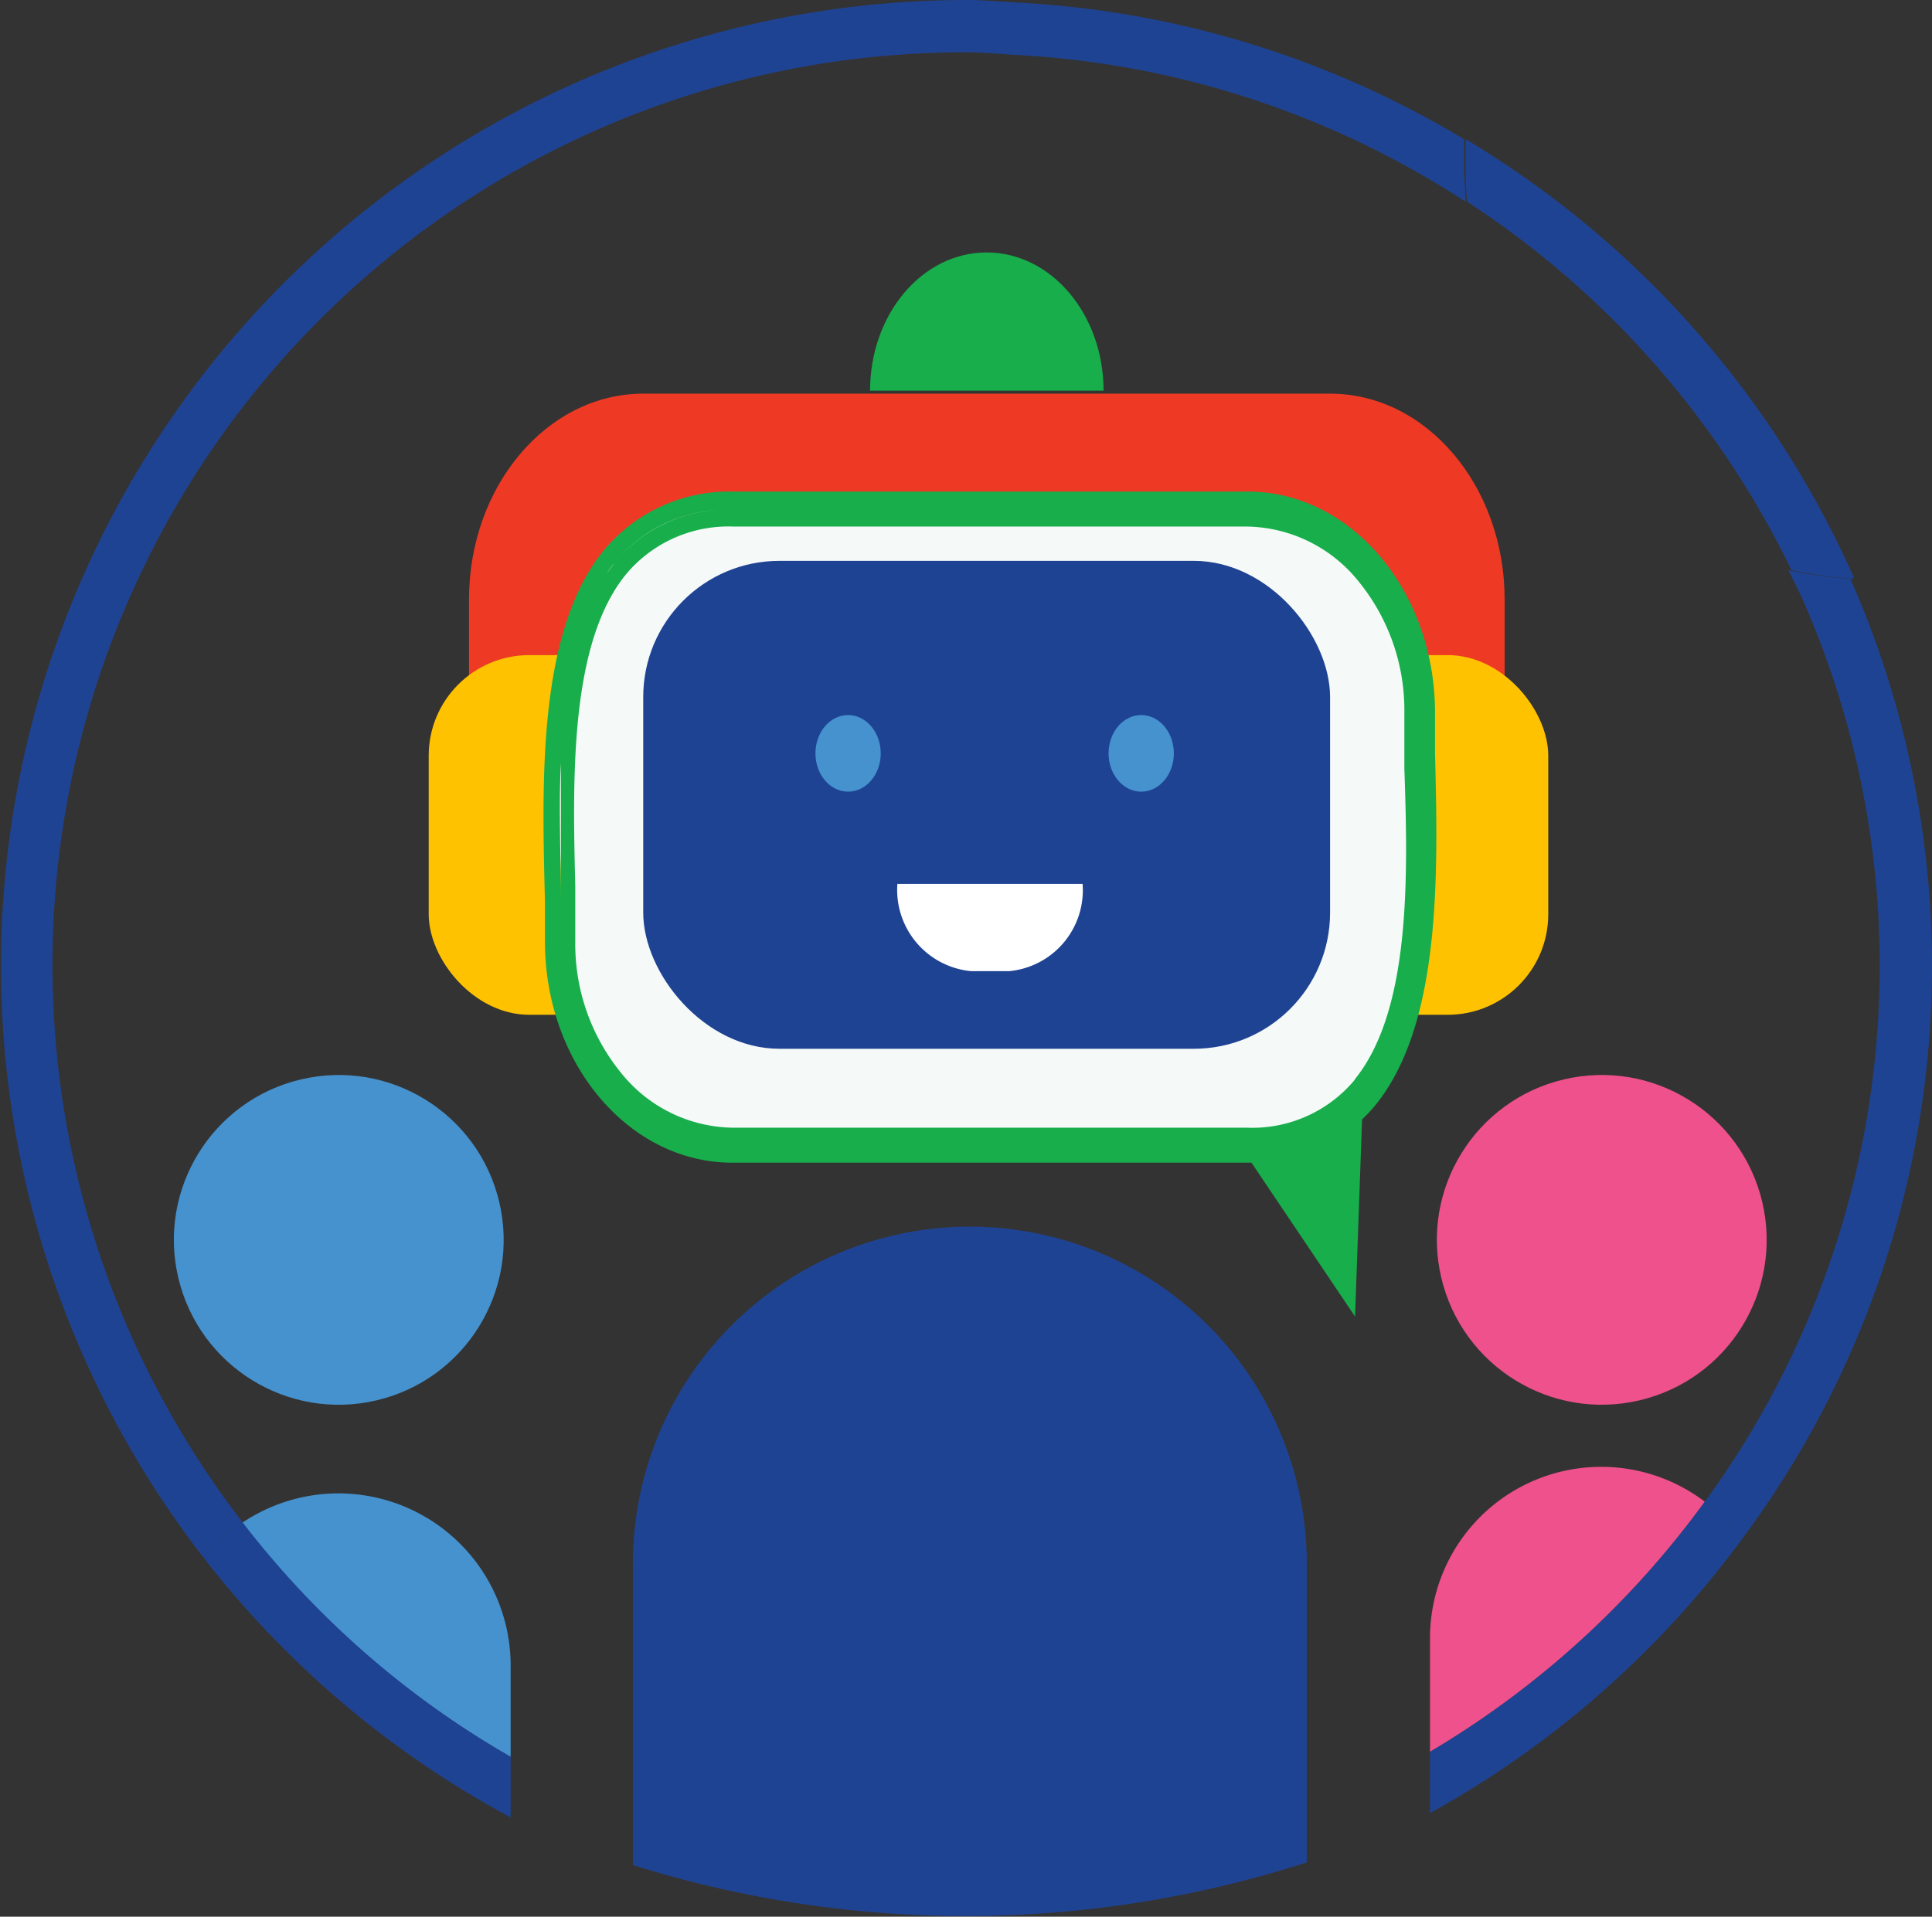 <svg id="Layer_1" data-name="Layer 1" xmlns="http://www.w3.org/2000/svg" viewBox="0 0 58 57.55"><rect x="0" y="0" width="58" height="57.55" fill="#333333" stroke="none"/><defs><style>.cls-1{fill:#ee518b;}.cls-2{fill:#4592cf;}.cls-3{fill:#1f4393;}.cls-4{fill:#17ae4b;}.cls-5{fill:#ee3a24;}.cls-6{fill:#ffc200;}.cls-7{fill:#f5faf8;}.cls-8{fill:#fff;}</style></defs><circle class="cls-1" cx="48.09" cy="37.23" r="4.95" transform="translate(-7.27 12.04) rotate(-13.28)"/><circle class="cls-2" cx="10.17" cy="37.23" r="4.95" transform="translate(-8.28 3.33) rotate(-13.28)"/><path class="cls-3" d="M29.13,36.83h0A10.12,10.12,0,0,0,19,47V56a33.37,33.37,0,0,0,20.23-.08V47A10.12,10.12,0,0,0,29.13,36.83Z"/><path class="cls-4" d="M33.13,11.73c0-2.29-1.57-4.15-3.51-4.15s-3.5,1.86-3.5,4.15v0h7Z"/><path class="cls-5" d="M39.93,11.82H19.31c-2.88,0-5.23,2.77-5.23,6.18v6.28c0,3.41,2.35,6.19,5.23,6.19H39.93c2.89,0,5.24-2.78,5.24-6.19V18C45.17,14.59,42.82,11.82,39.93,11.82Z"/><rect class="cls-6" x="12.87" y="19.67" width="33.61" height="10.8" rx="3.02"/><path class="cls-7" d="M24.85,15.29l11.12,0c4.72,0,6.71,2.83,6.71,9.78h0c0,5.57-1.38,9.82-7.63,9.27L24.81,34c-6.63.9-8-3.6-8-9.17h0C16.77,19.26,16.86,14.34,24.85,15.29Z"/><rect class="cls-3" x="19.31" y="16.84" width="20.62" height="14.65" rx="4.09"/><ellipse class="cls-2" cx="34.26" cy="22.62" rx="0.98" ry="1.15"/><ellipse class="cls-2" cx="25.46" cy="22.62" rx="0.98" ry="1.15"/><path class="cls-8" d="M29.16,29.16h1.13a2.44,2.44,0,0,0,2.21-2.62H26.94A2.45,2.45,0,0,0,29.16,29.16Z"/><path class="cls-4" d="M43.08,22.6q0-.63,0-1.2c0-3.66-2.52-6.64-5.62-6.64H22a4.89,4.89,0,0,0-3.87,1.76c-2,2.45-1.86,6.94-1.77,10.55q0,.63,0,1.2c0,3.66,2.52,6.64,5.62,6.64H37.57l3.11,4.62.21-5.92a4.47,4.47,0,0,0,.42-.45C43.28,30.7,43.17,26.21,43.08,22.6ZM18.46,16.89a4.28,4.28,0,0,1,3.14-1.58,4.34,4.34,0,0,0-3.15,1.59l-.27.37C18.27,17.14,18.36,17,18.46,16.89ZM16.84,28.27c0-.39,0-.8,0-1.21,0-1.31-.08-2.75,0-4.15,0,1.26,0,2.54,0,3.71q0,.87,0,1.65c0,.16,0,.31,0,.46C16.85,28.58,16.84,28.42,16.84,28.27ZM41,32.79a5,5,0,0,1-.87.79h0a3.82,3.82,0,0,0,.9-.81c.11-.13.21-.27.31-.41C41.2,32.51,41.1,32.65,41,32.79Zm-.32-.38a4,4,0,0,1-3.24,1.45H22a4.37,4.37,0,0,1-3.35-1.64,6.12,6.12,0,0,1-1.38-3.95c0-.52,0-1.08,0-1.66-.08-3.24-.17-7.27,1.51-9.35A4,4,0,0,1,22,15.81H37.43a4.38,4.38,0,0,1,3.35,1.64,6.12,6.12,0,0,1,1.38,3.95c0,.52,0,1.08,0,1.67C42.27,26.3,42.36,30.33,40.67,32.41Zm2-5.66c0-1.25,0-2.53,0-3.7q0-.87,0-1.65c0-.15,0-.31,0-.46,0,.15,0,.31,0,.47,0,.38,0,.79,0,1.2C42.67,23.92,42.7,25.36,42.64,26.75Z"/><path class="cls-1" d="M51.18,45.09a5.14,5.14,0,0,0-8.25,4.11v3.4A27.56,27.56,0,0,0,51.18,45.09Z"/><path class="cls-3" d="M52.29,46.22a28.81,28.81,0,0,0,3.26-28.84,12.81,12.81,0,0,1-1.86-.26c.13.27.27.54.4.82a27.29,27.29,0,0,1-2.91,27.15A5,5,0,0,1,52.29,46.22Z"/><path class="cls-2" d="M15.33,52.75V50a5.17,5.17,0,0,0-8.07-4.27A27.35,27.35,0,0,0,15.33,52.75Z"/><path class="cls-3" d="M7.26,45.68A27.4,27.4,0,0,1,29,1.57c.51,0,1,.05,1.51.08A27.28,27.28,0,0,1,44,6.06c0-.35-.05-.7-.05-1.06s0-.55,0-.82A28.89,28.89,0,0,0,30.6.08C30.06.05,29.54,0,29,0A29,29,0,0,0,6.12,46.78,5.17,5.17,0,0,1,7.26,45.68Z"/><path class="cls-3" d="M7.26,45.68a5.17,5.17,0,0,0-1.14,1.1,29.08,29.08,0,0,0,9.21,7.79V52.75A27.35,27.35,0,0,1,7.26,45.68Z"/><path class="cls-3" d="M52.29,46.22a5,5,0,0,0-1.11-1.13,27.56,27.56,0,0,1-8.25,7.51v1.84A29.09,29.09,0,0,0,52.29,46.22Z"/><path class="cls-3" d="M44,4.18c0,.27,0,.54,0,.82s0,.71.05,1.06a27.46,27.46,0,0,1,9.73,11.06,12.81,12.81,0,0,0,1.86.26s0-.05,0-.07A29.08,29.08,0,0,0,44,4.18Z"/></svg>